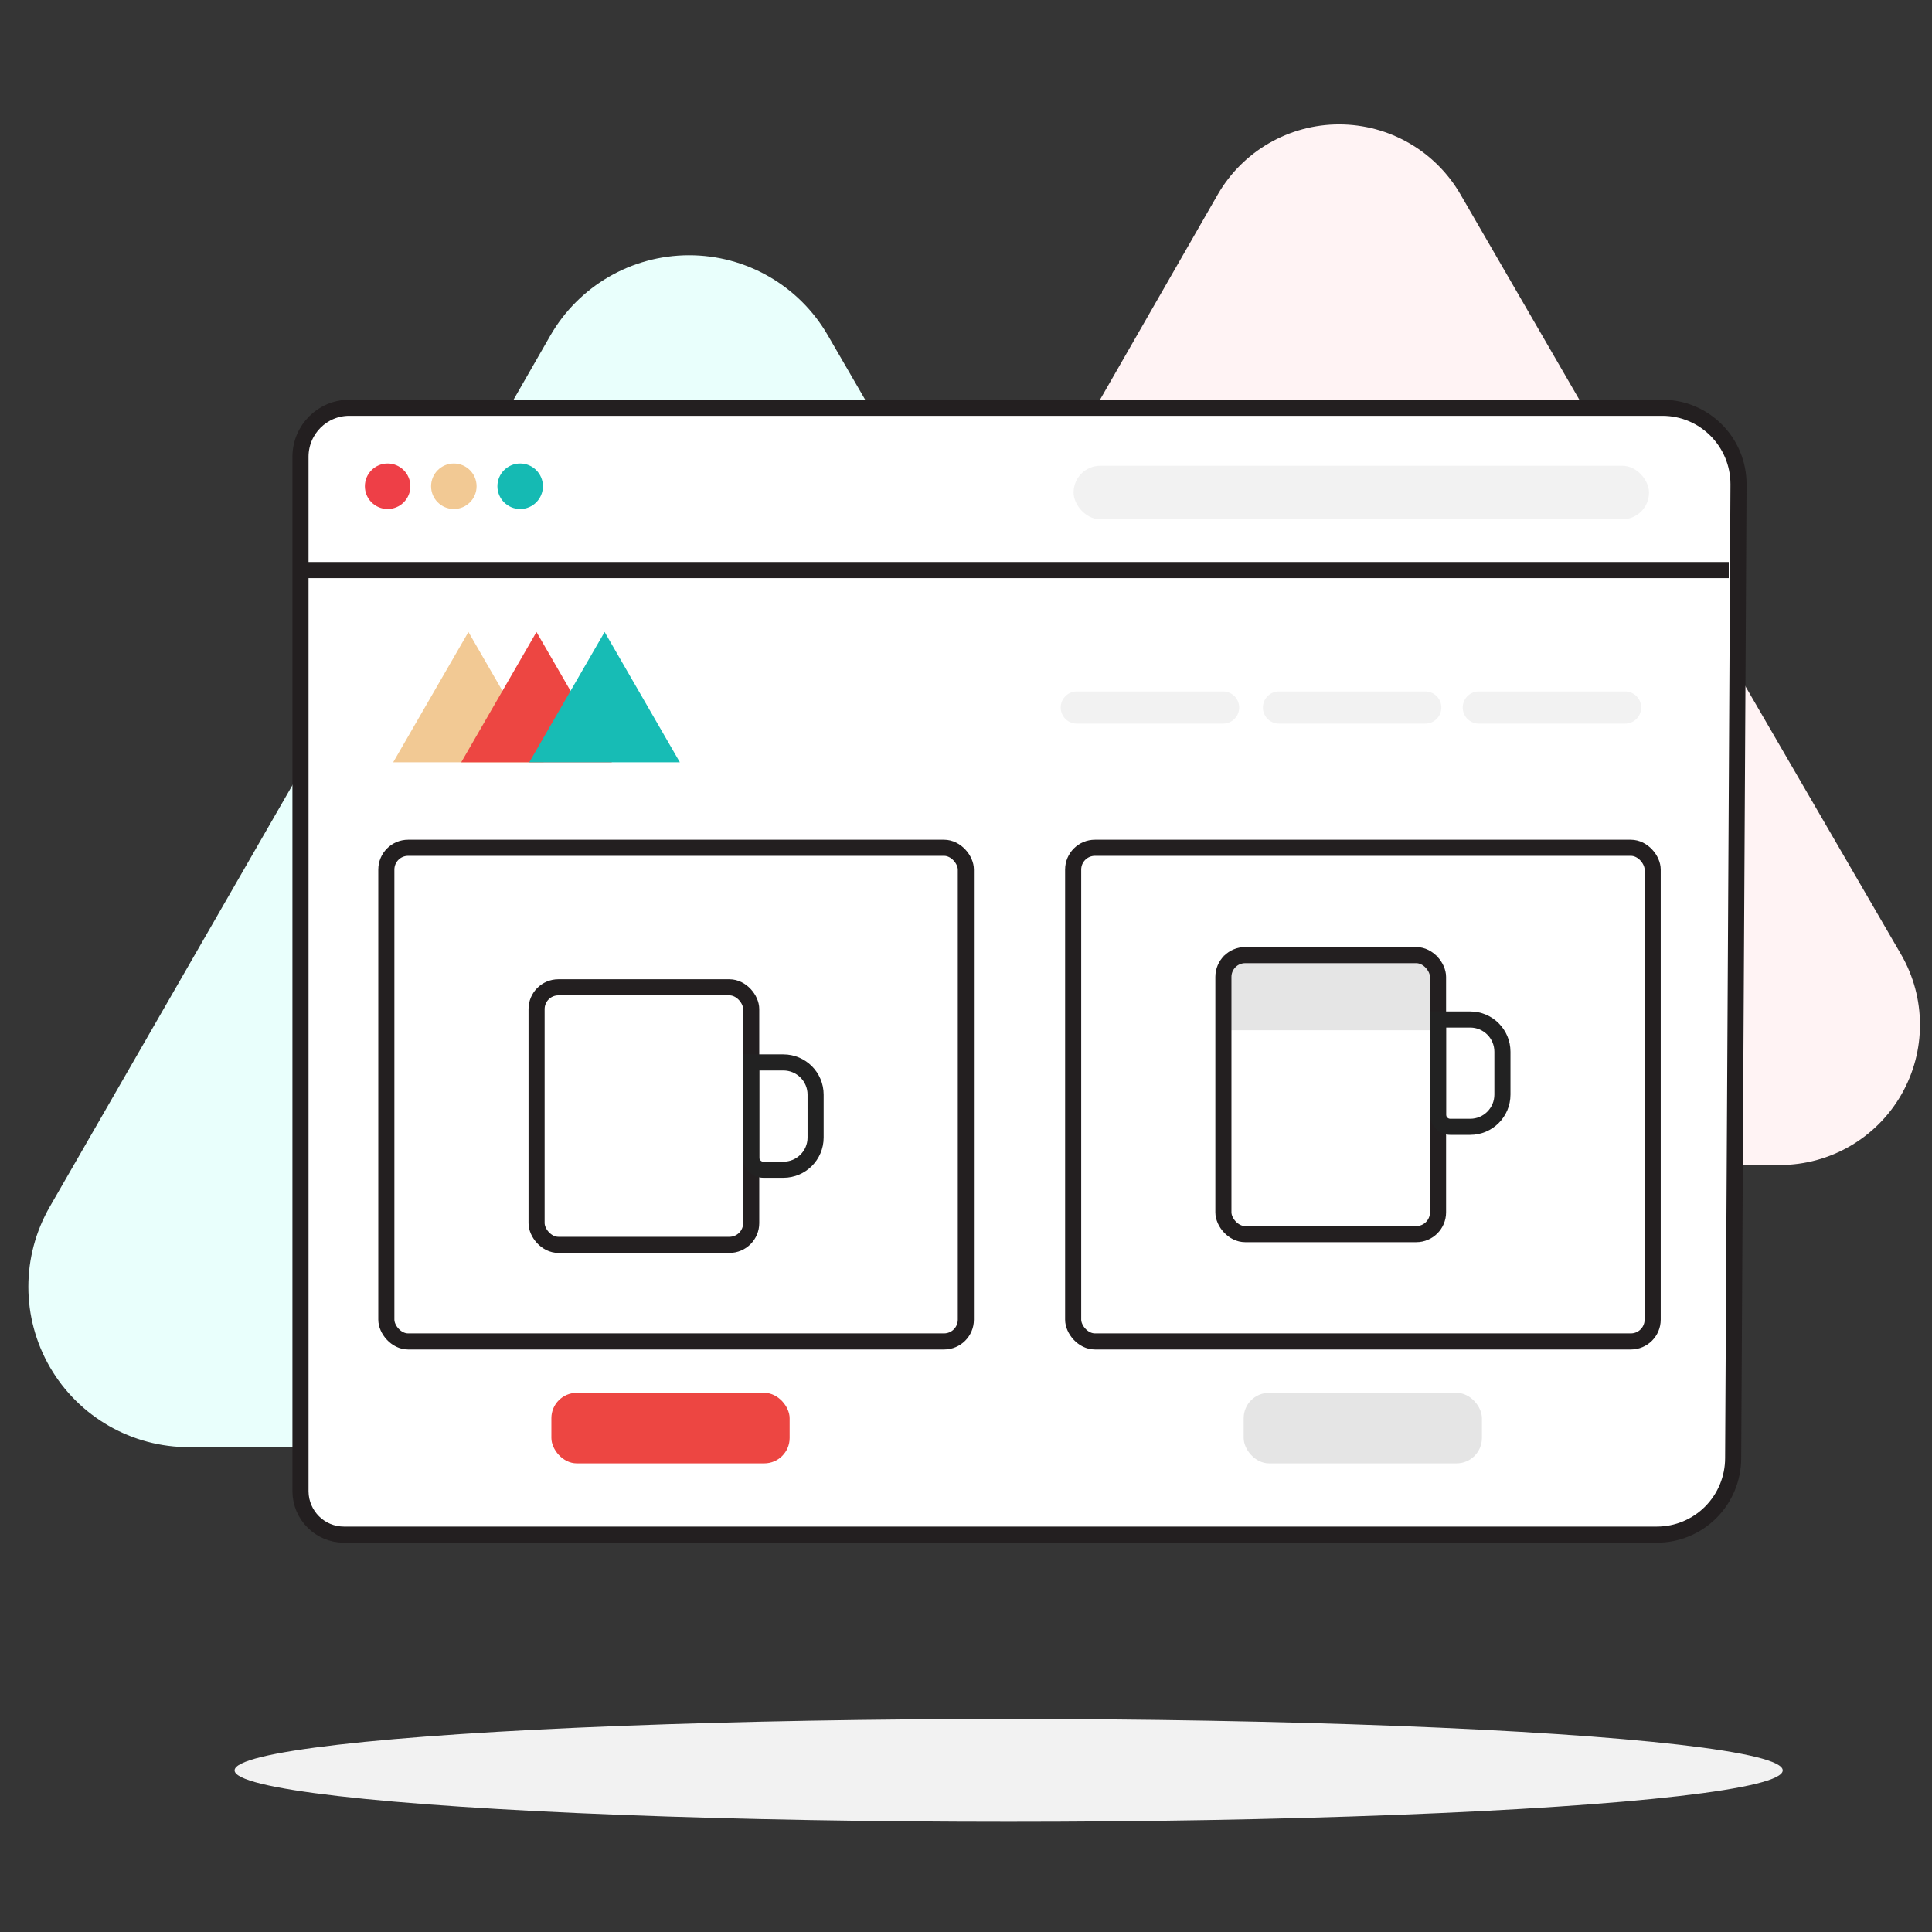 <?xml version="1.0" encoding="UTF-8"?>
<svg width="496px" height="496px" viewBox="0 0 496 496" version="1.1" xmlns="http://www.w3.org/2000/svg" xmlns:xlink="http://www.w3.org/1999/xlink">
    <rect x="0" y="0" width="496" height="496" fill="#333333" stroke="none"/>
    <!-- Generator: Sketch 61.2 (89653) - https://sketch.com -->
    <title>Group 21</title>
    <desc>Created with Sketch.</desc>
    <g id="Page-1" stroke="none" stroke-width="1" fill="none" fill-rule="evenodd">
        <g id="Group-21">
            <g id="Group-4">
                <rect id="Rectangle" fill-opacity="0.01" fill="#FFFFFF" x="0" y="0" width="496" height="496"></rect>
                <g id="1" transform="translate(7.097, 31.893)">
                    <ellipse id="Oval" fill="#F2F2F2" fill-rule="nonzero" cx="251.855" cy="422.617" rx="198.726" ry="13.197"></ellipse>
                    <path d="M205.404,54.149 C198.038,41.424 184.436,33.602 169.733,33.636 C155.03,33.67 141.464,41.555 134.157,54.314 L70.046,166.089 L5.714,277.864 C-1.668,290.627 -1.66,306.364 5.736,319.119 C13.132,331.875 26.786,339.7 41.53,339.634 L170.359,339.247 L299.353,339.027 C314.044,338.985 327.598,331.117 334.92,318.382 C342.242,305.646 342.222,289.974 334.867,277.257 L270.122,165.758 L205.404,54.149 Z" id="Path" fill="#E9FFFC" fill-rule="nonzero"></path>
                    <path d="M367.873,18.057 C361.449,6.912 349.563,0.044 336.699,0.044 C323.835,0.044 311.949,6.912 305.525,18.057 L249.348,115.973 L193.172,213.752 C186.772,224.881 186.787,238.577 193.211,249.692 C199.635,260.807 211.494,267.658 224.332,267.67 L337.153,267.422 L449.92,267.201 C462.774,267.162 474.631,260.274 481.034,249.128 C487.436,237.982 487.412,224.269 480.97,213.146 L424.353,115.615 L367.873,18.057 Z" id="Path" fill="#FFF3F4" fill-rule="nonzero"></path>
                    <path d="M82.563,72.801 L419.698,72.801 C430.485,72.801 439.23,81.586 439.23,92.422 L437.855,342.439 C437.855,347.65 435.794,352.647 432.126,356.332 C428.458,360.017 423.483,362.087 418.295,362.087 L81.187,362.087 C75.087,362.087 70.121,357.16 70.046,351.033 L70.046,85.292 C70.091,78.38 75.682,72.801 82.563,72.801 Z" id="Path" stroke="#231F20" stroke-width="4.133" fill="#FFFFFF" fill-rule="nonzero"></path>
                    <circle id="Oval" fill="#EE3F47" fill-rule="nonzero" cx="92.417" cy="92.941" r="5.841"></circle>
                    <circle id="Oval" fill="#F2C994" fill-rule="nonzero" cx="109.416" cy="92.941" r="5.841"></circle>
                    <circle id="Oval" fill="#15BAB3" fill-rule="nonzero" cx="126.443" cy="92.941" r="5.841"></circle>
                    <rect id="Rectangle" stroke="#231F20" stroke-width="4.133" fill="#FFFFFF" fill-rule="nonzero" x="92.087" y="185.76" width="148.776" height="126.735" rx="5.593"></rect>
                    <g id="Group-8" transform="translate(130.658, 221.577)" fill-rule="nonzero" stroke-width="4.133">
                        <rect id="Rectangle" stroke="#231F20" fill="#FFFFFF" x="0" y="0" width="55.102" height="66.123" rx="5.593"></rect>
                        <path d="M55.102,19.286 L63.367,19.286 C67.932,19.286 71.633,22.986 71.633,27.551 L71.633,38.572 C71.633,43.136 67.932,46.837 63.367,46.837 L58.243,46.837 C56.508,46.837 55.102,45.431 55.102,43.696 L55.102,19.286 L55.102,19.286 Z" id="Rectangle" stroke="#222222"></path>
                    </g>
                    <rect id="Rectangle" stroke="#231F20" stroke-width="4.133" fill="#FFFFFF" fill-rule="nonzero" x="268.414" y="185.76" width="148.776" height="126.735" rx="5.593"></rect>
                    <line x1="70.266" y1="114.458" x2="436.723" y2="114.458" id="Path" stroke="#231F20" stroke-width="4.133" fill="#FFFFFF" fill-rule="nonzero"></line>
                    <rect id="Rectangle" fill="#F2F2F2" fill-rule="nonzero" x="268.524" y="87.679" width="147.729" height="13.748" rx="6.86"></rect>
                    <polygon id="Path" fill="#F2C994" fill-rule="nonzero" points="93.85 163.802 113.163 130.355 132.477 163.802"></polygon>
                    <polygon id="Path" fill="#ED4642" fill-rule="nonzero" style="mix-blend-mode: multiply;" points="111.317 163.802 130.631 130.355 149.972 163.802"></polygon>
                    <polygon id="Path" fill="#17BCB5" fill-rule="nonzero" style="mix-blend-mode: multiply;" points="128.785 163.802 148.126 130.355 167.439 163.802"></polygon>
                    <line x1="269.35" y1="149.751" x2="306.902" y2="149.751" id="Path" stroke="#F2F2F2" stroke-width="8.265" stroke-linecap="round"></line>
                    <line x1="321.257" y1="149.751" x2="358.809" y2="149.751" id="Path" stroke="#F2F2F2" stroke-width="8.265" stroke-linecap="round"></line>
                    <line x1="372.557" y1="149.751" x2="410.109" y2="149.751" id="Path" stroke="#F2F2F2" stroke-width="8.265" stroke-linecap="round"></line>
                    <rect id="Rectangle" fill="#E5E5E5" fill-rule="nonzero" x="312.192" y="325.692" width="61.163" height="18.101" rx="6.502"></rect>
                    <rect id="Rectangle" fill="#ED4642" fill-rule="nonzero" x="134.46" y="325.692" width="61.163" height="18.101" rx="6.502"></rect>
                    <g id="Group-9" transform="translate(306.985, 213.311)">
                        <rect id="Rectangle" fill="#E5E5E5" x="0" y="0" width="55.102" height="19.286"></rect>
                        <g id="Group-8-Copy" fill-rule="nonzero" stroke-width="4.133">
                            <rect id="Rectangle" stroke="#231F20" x="0" y="0" width="55.102" height="71.633" rx="5.593"></rect>
                            <path d="M55.102,16.531 L63.367,16.531 C67.932,16.531 71.633,20.231 71.633,24.796 L71.633,35.816 C71.633,40.381 67.932,44.082 63.367,44.082 L58.243,44.082 C56.508,44.082 55.102,42.676 55.102,40.941 L55.102,16.531 L55.102,16.531 Z" id="Rectangle" stroke="#222222"></path>
                        </g>
                    </g>
                </g>
            </g>
        </g>
    </g>
</svg>